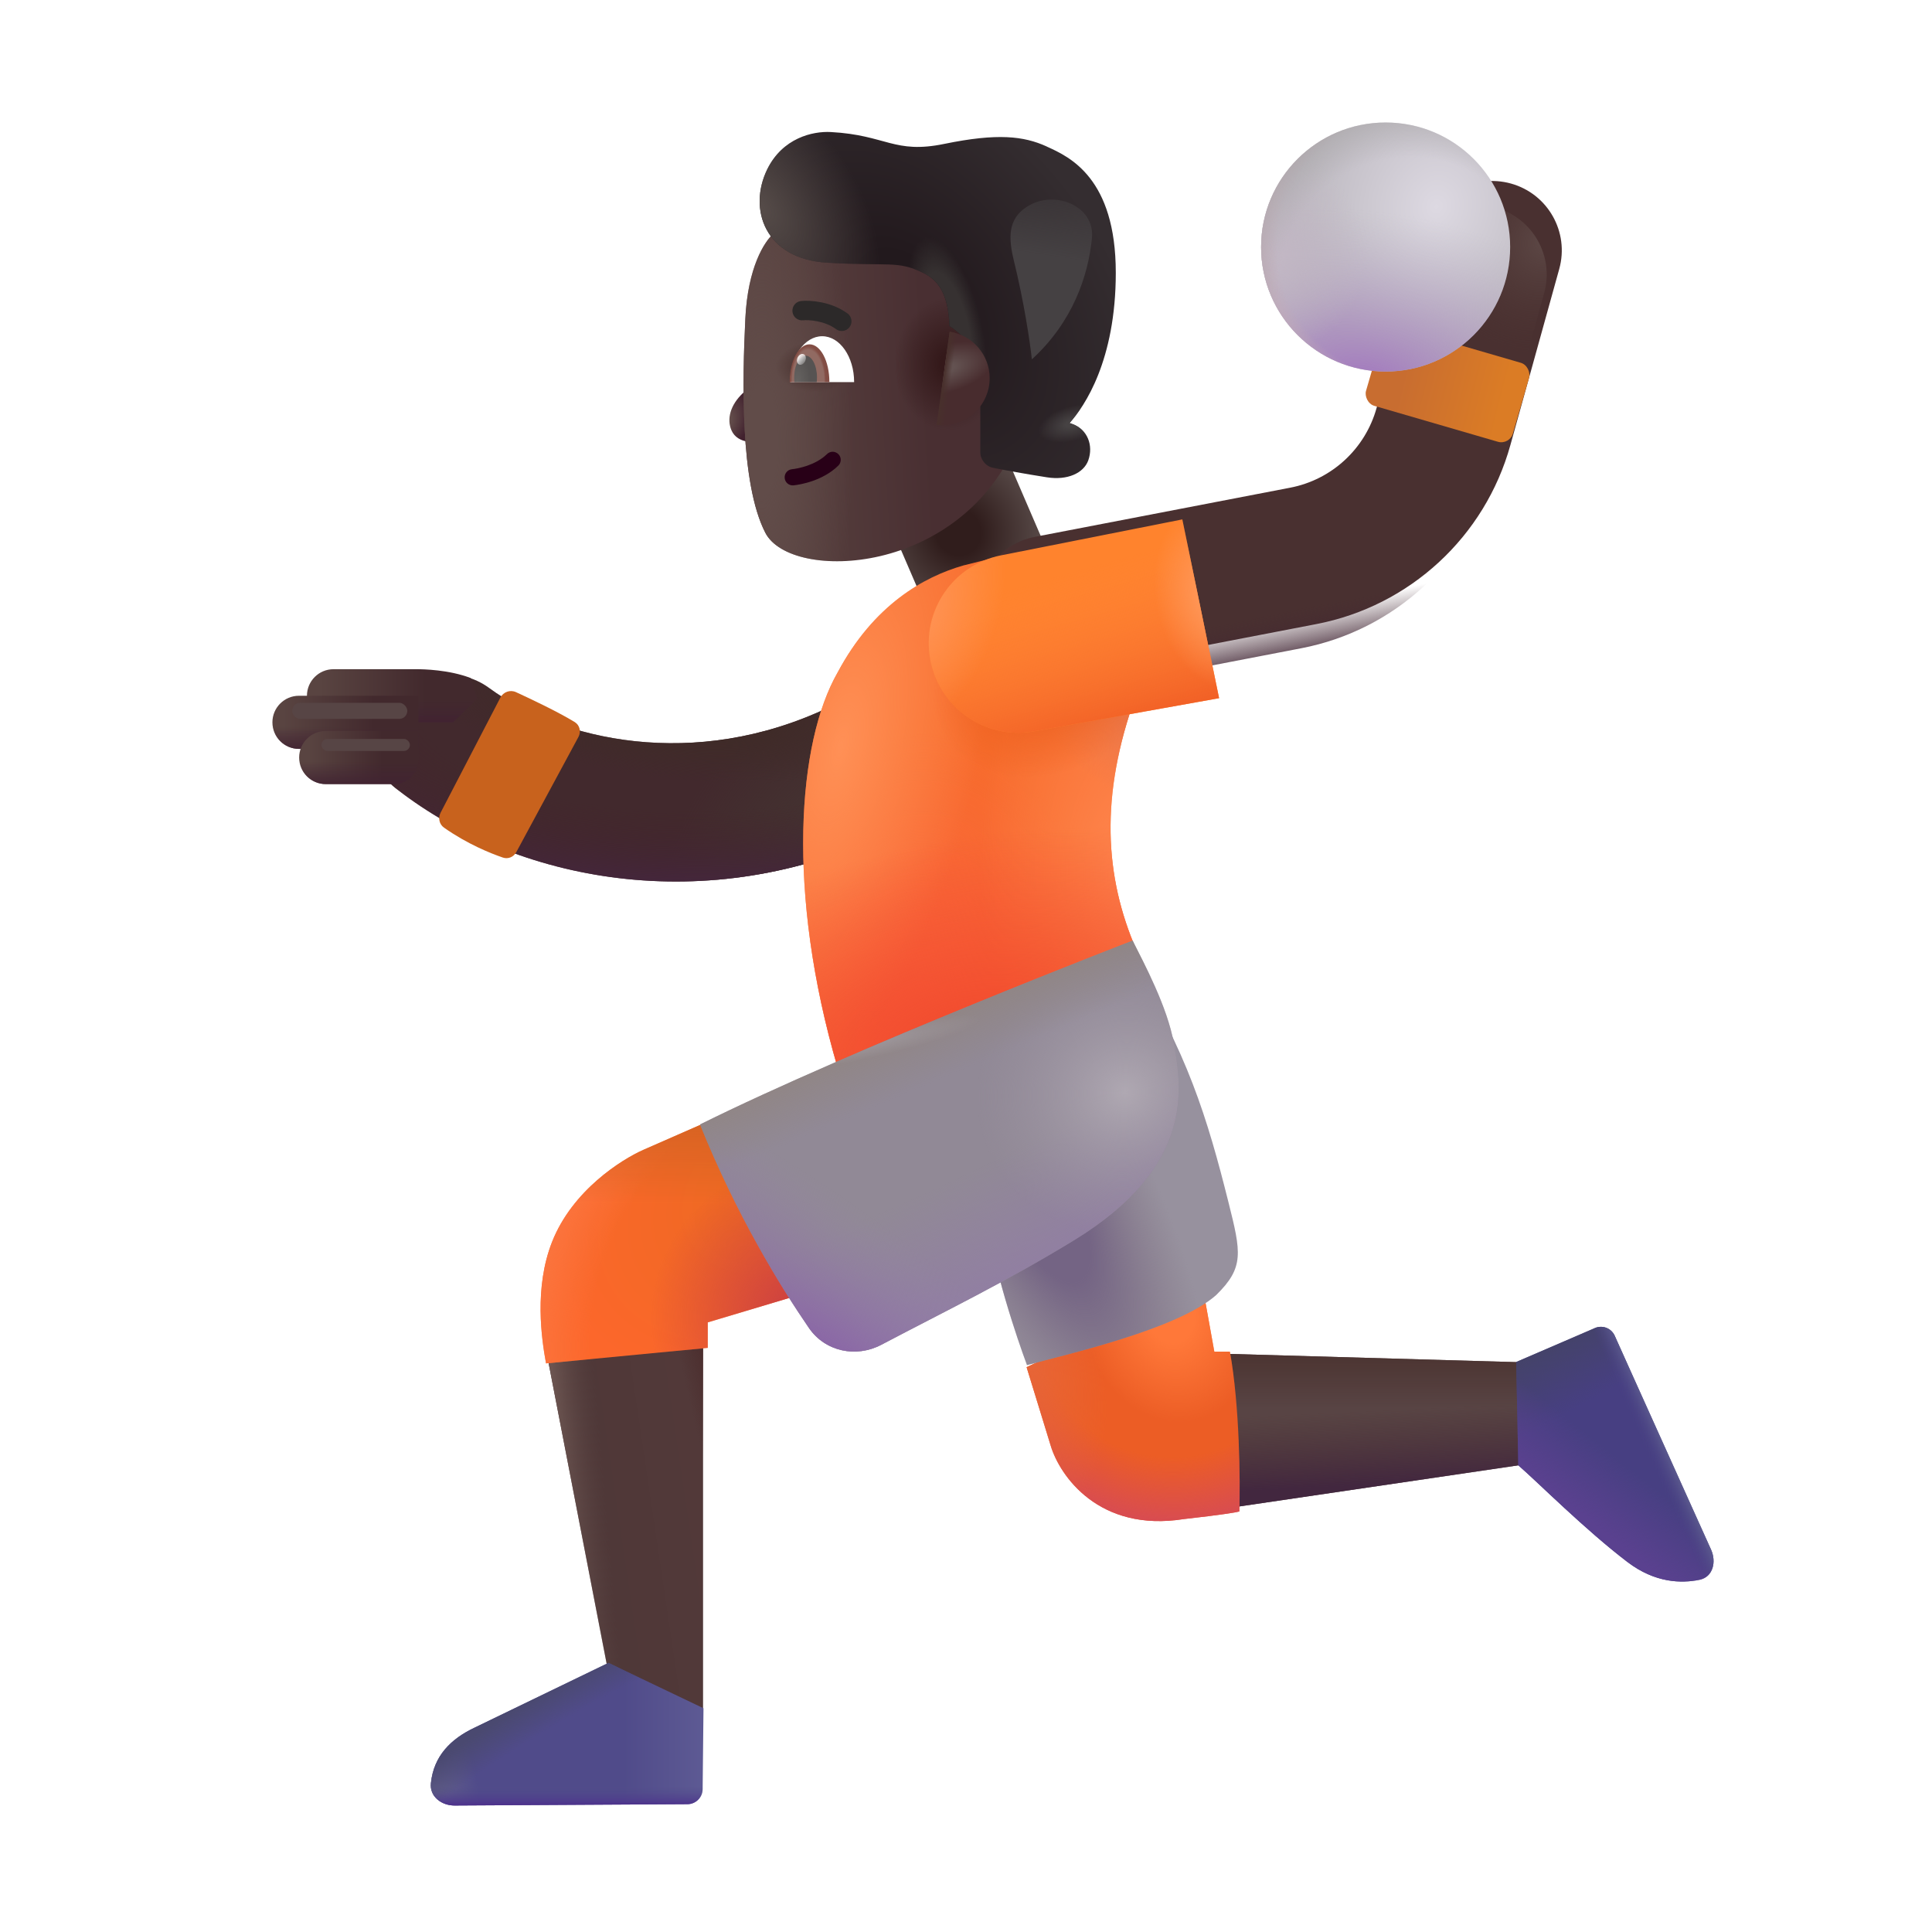 <svg width="32" height="32" viewBox="0 0 32 32" fill="none" xmlns="http://www.w3.org/2000/svg">
<path d="M10.074 27.692L9.074 22.512L11.645 22.035V28.395L10.074 27.692Z" fill="url(#paint0_linear_3987_23773)"/>
<path d="M10.074 27.692L9.074 22.512L11.645 22.035V28.395L10.074 27.692Z" fill="url(#paint1_linear_3987_23773)"/>
<path d="M10.074 27.692L9.074 22.512L11.645 22.035V28.395L10.074 27.692Z" fill="url(#paint2_linear_3987_23773)"/>
<path d="M25.207 24.262L20.434 24.965L20.105 22.418L25.32 22.567L25.207 24.262Z" fill="#584444"/>
<path d="M25.207 24.262L20.434 24.965L20.105 22.418L25.32 22.567L25.207 24.262Z" fill="url(#paint3_linear_3987_23773)"/>
<path d="M25.207 24.262L20.434 24.965L20.105 22.418L25.32 22.567L25.207 24.262Z" fill="url(#paint4_linear_3987_23773)"/>
<path d="M17.402 23.942L17.004 22.645L19.91 21.262L20.113 22.387H20.371C20.534 23.287 20.543 24.528 20.527 25.035C20.486 25.048 20.226 25.092 19.613 25.16C18.201 25.385 17.551 24.442 17.402 23.942Z" fill="#EC5D25"/>
<path d="M17.402 23.942L17.004 22.645L19.91 21.262L20.113 22.387H20.371C20.534 23.287 20.543 24.528 20.527 25.035C20.486 25.048 20.226 25.092 19.613 25.16C18.201 25.385 17.551 24.442 17.402 23.942Z" fill="url(#paint5_radial_3987_23773)"/>
<path d="M17.402 23.942L17.004 22.645L19.91 21.262L20.113 22.387H20.371C20.534 23.287 20.543 24.528 20.527 25.035C20.486 25.048 20.226 25.092 19.613 25.16C18.201 25.385 17.551 24.442 17.402 23.942Z" fill="url(#paint6_radial_3987_23773)"/>
<path d="M17.402 23.942L17.004 22.645L19.91 21.262L20.113 22.387H20.371C20.534 23.287 20.543 24.528 20.527 25.035C20.486 25.048 20.226 25.092 19.613 25.16C18.201 25.385 17.551 24.442 17.402 23.942Z" fill="url(#paint7_radial_3987_23773)"/>
<path d="M10.661 19.043L11.676 18.598L13.286 21.434L11.723 21.903V22.325L9.044 22.582C8.971 22.184 8.843 21.331 9.145 20.567C9.48 19.718 10.293 19.205 10.661 19.043Z" fill="url(#paint8_radial_3987_23773)"/>
<path d="M10.661 19.043L11.676 18.598L13.286 21.434L11.723 21.903V22.325L9.044 22.582C8.971 22.184 8.843 21.331 9.145 20.567C9.48 19.718 10.293 19.205 10.661 19.043Z" fill="url(#paint9_radial_3987_23773)"/>
<path d="M10.661 19.043L11.676 18.598L13.286 21.434L11.723 21.903V22.325L9.044 22.582C8.971 22.184 8.843 21.331 9.145 20.567C9.48 19.718 10.293 19.205 10.661 19.043Z" fill="url(#paint10_radial_3987_23773)"/>
<path d="M10.661 19.043L11.676 18.598L13.286 21.434L11.723 21.903V22.325L9.044 22.582C8.971 22.184 8.843 21.331 9.145 20.567C9.48 19.718 10.293 19.205 10.661 19.043Z" fill="url(#paint11_linear_3987_23773)"/>
<g filter="url(#filter0_i_3987_23773)">
<path d="M17.01 22.711C17.01 22.711 16.546 21.48 16.37 20.437C16.194 19.393 18.707 16 18.707 16C19.657 17.49 20.002 18.635 20.347 20.012C20.556 20.845 20.612 21.092 20.144 21.55C19.506 22.119 17.653 22.533 17.01 22.711Z" fill="#97919E"/>
<path d="M17.01 22.711C17.01 22.711 16.546 21.48 16.37 20.437C16.194 19.393 18.707 16 18.707 16C19.657 17.49 20.002 18.635 20.347 20.012C20.556 20.845 20.612 21.092 20.144 21.55C19.506 22.119 17.653 22.533 17.01 22.711Z" fill="url(#paint12_radial_3987_23773)"/>
</g>
<path fill-rule="evenodd" clip-rule="evenodd" d="M6.495 11.643C6.871 11.13 7.59 11.02 8.102 11.396C9.28 12.26 11.508 12.777 13.735 11.712C14.307 11.438 14.994 11.68 15.268 12.253C15.542 12.826 15.3 13.513 14.727 13.787C11.695 15.238 8.54 14.591 6.59 13.084C6.078 12.709 6.119 12.155 6.495 11.643Z" fill="#42292D"/>
<path fill-rule="evenodd" clip-rule="evenodd" d="M6.495 11.643C6.871 11.13 7.59 11.02 8.102 11.396C9.28 12.26 11.508 12.777 13.735 11.712C14.307 11.438 14.994 11.68 15.268 12.253C15.542 12.826 15.3 13.513 14.727 13.787C11.695 15.238 8.54 14.591 6.59 13.084C6.078 12.709 6.119 12.155 6.495 11.643Z" fill="url(#paint13_radial_3987_23773)"/>
<path fill-rule="evenodd" clip-rule="evenodd" d="M6.495 11.643C6.871 11.13 7.59 11.02 8.102 11.396C9.28 12.26 11.508 12.777 13.735 11.712C14.307 11.438 14.994 11.68 15.268 12.253C15.542 12.826 15.3 13.513 14.727 13.787C11.695 15.238 8.54 14.591 6.59 13.084C6.078 12.709 6.119 12.155 6.495 11.643Z" fill="url(#paint14_radial_3987_23773)"/>
<path fill-rule="evenodd" clip-rule="evenodd" d="M6.495 11.643C6.871 11.13 7.59 11.02 8.102 11.396C9.28 12.26 11.508 12.777 13.735 11.712C14.307 11.438 14.994 11.68 15.268 12.253C15.542 12.826 15.3 13.513 14.727 13.787C11.695 15.238 8.54 14.591 6.59 13.084C6.078 12.709 6.119 12.155 6.495 11.643Z" fill="url(#paint15_radial_3987_23773)"/>
<rect x="14.437" y="7.98" width="2.217" height="3.3" transform="rotate(-23.31 14.437 7.98)" fill="url(#paint16_radial_3987_23773)"/>
<path d="M15.953 9.367L16.627 9.198C16.86 9.14 17.103 9.13 17.34 9.168L18.871 11.363C18.228 13.047 18.276 14.397 18.773 15.617L13.876 17.692C13.02 14.774 13.21 12.294 13.875 11.136C14.473 10.017 15.301 9.555 15.953 9.367Z" fill="#F76C2C"/>
<path d="M15.953 9.367L16.627 9.198C16.86 9.14 17.103 9.13 17.34 9.168L18.871 11.363C18.228 13.047 18.276 14.397 18.773 15.617L13.876 17.692C13.02 14.774 13.21 12.294 13.875 11.136C14.473 10.017 15.301 9.555 15.953 9.367Z" fill="url(#paint17_radial_3987_23773)"/>
<path d="M15.953 9.367L16.627 9.198C16.86 9.14 17.103 9.13 17.34 9.168L18.871 11.363C18.228 13.047 18.276 14.397 18.773 15.617L13.876 17.692C13.02 14.774 13.21 12.294 13.875 11.136C14.473 10.017 15.301 9.555 15.953 9.367Z" fill="url(#paint18_radial_3987_23773)"/>
<path d="M15.953 9.367L16.627 9.198C16.86 9.14 17.103 9.13 17.34 9.168L18.871 11.363C18.228 13.047 18.276 14.397 18.773 15.617L13.876 17.692C13.02 14.774 13.21 12.294 13.875 11.136C14.473 10.017 15.301 9.555 15.953 9.367Z" fill="url(#paint19_radial_3987_23773)"/>
<path d="M15.953 9.367L16.627 9.198C16.86 9.14 17.103 9.13 17.34 9.168L18.871 11.363C18.228 13.047 18.276 14.397 18.773 15.617L13.876 17.692C13.02 14.774 13.21 12.294 13.875 11.136C14.473 10.017 15.301 9.555 15.953 9.367Z" fill="url(#paint20_radial_3987_23773)"/>
<path d="M15.953 9.367L16.627 9.198C16.86 9.14 17.103 9.13 17.34 9.168L18.871 11.363C18.228 13.047 18.276 14.397 18.773 15.617L13.876 17.692C13.02 14.774 13.21 12.294 13.875 11.136C14.473 10.017 15.301 9.555 15.953 9.367Z" fill="url(#paint21_radial_3987_23773)"/>
<path d="M15.953 9.367L16.627 9.198C16.86 9.14 17.103 9.13 17.34 9.168L18.871 11.363C18.228 13.047 18.276 14.397 18.773 15.617L13.876 17.692C13.02 14.774 13.21 12.294 13.875 11.136C14.473 10.017 15.301 9.555 15.953 9.367Z" fill="url(#paint22_radial_3987_23773)"/>
<path d="M7.863 28.614L10.078 27.542L11.652 28.294L11.638 29.633C11.637 29.771 11.524 29.882 11.387 29.883L7.532 29.905C7.311 29.906 7.114 29.755 7.137 29.536C7.183 29.083 7.47 28.799 7.863 28.614Z" fill="url(#paint23_linear_3987_23773)"/>
<path d="M7.863 28.614L10.078 27.542L11.652 28.294L11.638 29.633C11.637 29.771 11.524 29.882 11.387 29.883L7.532 29.905C7.311 29.906 7.114 29.755 7.137 29.536C7.183 29.083 7.47 28.799 7.863 28.614Z" fill="url(#paint24_radial_3987_23773)"/>
<path d="M7.863 28.614L10.078 27.542L11.652 28.294L11.638 29.633C11.637 29.771 11.524 29.882 11.387 29.883L7.532 29.905C7.311 29.906 7.114 29.755 7.137 29.536C7.183 29.083 7.47 28.799 7.863 28.614Z" fill="url(#paint25_linear_3987_23773)"/>
<path d="M7.863 28.614L10.078 27.542L11.652 28.294L11.638 29.633C11.637 29.771 11.524 29.882 11.387 29.883L7.532 29.905C7.311 29.906 7.114 29.755 7.137 29.536C7.183 29.083 7.47 28.799 7.863 28.614Z" fill="url(#paint26_radial_3987_23773)"/>
<path d="M26.407 22.001L25.113 22.559L25.148 24.27C25.479 24.558 26.252 25.335 26.956 25.872C27.415 26.221 27.85 26.227 28.148 26.167C28.374 26.122 28.435 25.866 28.336 25.657L26.742 22.119C26.682 21.994 26.532 21.941 26.407 22.001Z" fill="#473F82"/>
<path d="M26.407 22.001L25.113 22.559L25.148 24.27C25.479 24.558 26.252 25.335 26.956 25.872C27.415 26.221 27.85 26.227 28.148 26.167C28.374 26.122 28.435 25.866 28.336 25.657L26.742 22.119C26.682 21.994 26.532 21.941 26.407 22.001Z" fill="url(#paint27_linear_3987_23773)"/>
<path d="M26.407 22.001L25.113 22.559L25.148 24.27C25.479 24.558 26.252 25.335 26.956 25.872C27.415 26.221 27.85 26.227 28.148 26.167C28.374 26.122 28.435 25.866 28.336 25.657L26.742 22.119C26.682 21.994 26.532 21.941 26.407 22.001Z" fill="url(#paint28_linear_3987_23773)"/>
<path d="M26.407 22.001L25.113 22.559L25.148 24.27C25.479 24.558 26.252 25.335 26.956 25.872C27.415 26.221 27.85 26.227 28.148 26.167C28.374 26.122 28.435 25.866 28.336 25.657L26.742 22.119C26.682 21.994 26.532 21.941 26.407 22.001Z" fill="url(#paint29_linear_3987_23773)"/>
<path d="M18.76 15.58C18.76 15.58 14.128 17.366 11.595 18.625C12.197 20.129 12.929 21.312 13.399 21.996C13.667 22.386 14.179 22.494 14.598 22.273C15.683 21.702 16.642 21.242 17.78 20.548C19.821 19.303 19.564 17.981 19.443 17.284C19.338 16.68 18.952 15.961 18.76 15.58Z" fill="#918996"/>
<path d="M18.76 15.58C18.76 15.58 14.128 17.366 11.595 18.625C12.197 20.129 12.929 21.312 13.399 21.996C13.667 22.386 14.179 22.494 14.598 22.273C15.683 21.702 16.642 21.242 17.78 20.548C19.821 19.303 19.564 17.981 19.443 17.284C19.338 16.68 18.952 15.961 18.76 15.58Z" fill="url(#paint30_radial_3987_23773)"/>
<path d="M18.76 15.58C18.76 15.58 14.128 17.366 11.595 18.625C12.197 20.129 12.929 21.312 13.399 21.996C13.667 22.386 14.179 22.494 14.598 22.273C15.683 21.702 16.642 21.242 17.78 20.548C19.821 19.303 19.564 17.981 19.443 17.284C19.338 16.68 18.952 15.961 18.76 15.58Z" fill="url(#paint31_radial_3987_23773)"/>
<path d="M18.76 15.58C18.76 15.58 14.128 17.366 11.595 18.625C12.197 20.129 12.929 21.312 13.399 21.996C13.667 22.386 14.179 22.494 14.598 22.273C15.683 21.702 16.642 21.242 17.78 20.548C19.821 19.303 19.564 17.981 19.443 17.284C19.338 16.68 18.952 15.961 18.76 15.58Z" fill="url(#paint32_radial_3987_23773)"/>
<path d="M18.76 15.58C18.76 15.58 14.128 17.366 11.595 18.625C12.197 20.129 12.929 21.312 13.399 21.996C13.667 22.386 14.179 22.494 14.598 22.273C15.683 21.702 16.642 21.242 17.78 20.548C19.821 19.303 19.564 17.981 19.443 17.284C19.338 16.68 18.952 15.961 18.76 15.58Z" fill="url(#paint33_linear_3987_23773)"/>
<path d="M18.76 15.58C18.76 15.58 14.128 17.366 11.595 18.625C12.197 20.129 12.929 21.312 13.399 21.996C13.667 22.386 14.179 22.494 14.598 22.273C15.683 21.702 16.642 21.242 17.78 20.548C19.821 19.303 19.564 17.981 19.443 17.284C19.338 16.68 18.952 15.961 18.76 15.58Z" fill="url(#paint34_radial_3987_23773)"/>
<g filter="url(#filter1_ii_3987_23773)">
<path fill-rule="evenodd" clip-rule="evenodd" d="M24.776 3.44C25.388 3.61 25.746 4.243 25.576 4.855L24.767 7.771C24.346 9.29 23.101 10.439 21.553 10.737L17.321 11.552C16.697 11.672 16.094 11.263 15.974 10.64C15.854 10.016 16.262 9.413 16.886 9.293L21.118 8.478C21.808 8.346 22.363 7.833 22.551 7.156L23.36 4.24C23.53 3.628 24.164 3.27 24.776 3.44Z" fill="#493030"/>
</g>
<path fill-rule="evenodd" clip-rule="evenodd" d="M24.776 3.44C25.388 3.61 25.746 4.243 25.576 4.855L24.767 7.771C24.346 9.29 23.101 10.439 21.553 10.737L17.321 11.552C16.697 11.672 16.094 11.263 15.974 10.64C15.854 10.016 16.262 9.413 16.886 9.293L21.118 8.478C21.808 8.346 22.363 7.833 22.551 7.156L23.36 4.24C23.53 3.628 24.164 3.27 24.776 3.44Z" fill="url(#paint35_linear_3987_23773)"/>
<path fill-rule="evenodd" clip-rule="evenodd" d="M24.776 3.44C25.388 3.61 25.746 4.243 25.576 4.855L24.767 7.771C24.346 9.29 23.101 10.439 21.553 10.737L17.321 11.552C16.697 11.672 16.094 11.263 15.974 10.64C15.854 10.016 16.262 9.413 16.886 9.293L21.118 8.478C21.808 8.346 22.363 7.833 22.551 7.156L23.36 4.24C23.53 3.628 24.164 3.27 24.776 3.44Z" fill="url(#paint36_radial_3987_23773)"/>
<path d="M20.192 11.564L19.583 8.603L16.577 9.199C15.784 9.357 15.264 10.119 15.406 10.915C15.55 11.721 16.321 12.258 17.127 12.113L20.192 11.564Z" fill="#FF832D"/>
<path d="M20.192 11.564L19.583 8.603L16.577 9.199C15.784 9.357 15.264 10.119 15.406 10.915C15.55 11.721 16.321 12.258 17.127 12.113L20.192 11.564Z" fill="url(#paint37_linear_3987_23773)"/>
<path d="M20.192 11.564L19.583 8.603L16.577 9.199C15.784 9.357 15.264 10.119 15.406 10.915C15.55 11.721 16.321 12.258 17.127 12.113L20.192 11.564Z" fill="url(#paint38_radial_3987_23773)"/>
<path d="M20.192 11.564L19.583 8.603L16.577 9.199C15.784 9.357 15.264 10.119 15.406 10.915C15.55 11.721 16.321 12.258 17.127 12.113L20.192 11.564Z" fill="url(#paint39_radial_3987_23773)"/>
<rect x="22.95" y="5.358" width="2.533" height="1.362" rx="0.2" transform="rotate(16.211 22.95 5.358)" fill="url(#paint40_linear_3987_23773)"/>
<path d="M5.084 11.524C5.084 11.281 5.281 11.084 5.524 11.084H6.898C7.01 11.084 7.438 11.092 7.797 11.231L7.906 11.571L7.503 11.964H5.524C5.281 11.964 5.084 11.767 5.084 11.524Z" fill="url(#paint41_linear_3987_23773)"/>
<path d="M5.084 11.524C5.084 11.281 5.281 11.084 5.524 11.084H6.898C7.01 11.084 7.438 11.092 7.797 11.231L7.906 11.571L7.503 11.964H5.524C5.281 11.964 5.084 11.767 5.084 11.524Z" fill="url(#paint42_linear_3987_23773)"/>
<path d="M4.512 11.964C4.512 11.721 4.709 11.524 4.952 11.524H6.931V12.404H4.952C4.709 12.404 4.512 12.207 4.512 11.964Z" fill="url(#paint43_linear_3987_23773)"/>
<path d="M4.512 11.964C4.512 11.721 4.709 11.524 4.952 11.524H6.931V12.404H4.952C4.709 12.404 4.512 12.207 4.512 11.964Z" fill="url(#paint44_linear_3987_23773)"/>
<path d="M4.955 12.547C4.955 12.304 5.152 12.107 5.395 12.107H6.931V12.587C6.931 12.808 6.752 12.987 6.531 12.987H5.395C5.152 12.987 4.955 12.79 4.955 12.547Z" fill="url(#paint45_linear_3987_23773)"/>
<path d="M4.955 12.547C4.955 12.304 5.152 12.107 5.395 12.107H6.931V12.587C6.931 12.808 6.752 12.987 6.531 12.987H5.395C5.152 12.987 4.955 12.79 4.955 12.547Z" fill="url(#paint46_linear_3987_23773)"/>
<path d="M8.288 11.554C8.337 11.46 8.45 11.42 8.546 11.464C8.79 11.576 9.24 11.789 9.52 11.96C9.604 12.012 9.627 12.12 9.581 12.206L8.552 14.113C8.509 14.194 8.416 14.234 8.329 14.204C8.125 14.134 7.742 13.981 7.355 13.709C7.275 13.653 7.253 13.547 7.297 13.462L8.288 11.554Z" fill="#C8621D"/>
<path d="M25.013 4.091C25.013 5.23 24.09 6.154 22.951 6.154C21.811 6.154 20.888 5.23 20.888 4.091C20.888 2.952 21.811 2.029 22.951 2.029C24.09 2.029 25.013 2.952 25.013 4.091Z" fill="url(#paint47_radial_3987_23773)"/>
<path d="M25.013 4.091C25.013 5.23 24.09 6.154 22.951 6.154C21.811 6.154 20.888 5.23 20.888 4.091C20.888 2.952 21.811 2.029 22.951 2.029C24.09 2.029 25.013 2.952 25.013 4.091Z" fill="url(#paint48_radial_3987_23773)"/>
<path d="M25.013 4.091C25.013 5.23 24.09 6.154 22.951 6.154C21.811 6.154 20.888 5.23 20.888 4.091C20.888 2.952 21.811 2.029 22.951 2.029C24.09 2.029 25.013 2.952 25.013 4.091Z" fill="url(#paint49_radial_3987_23773)"/>
<path d="M25.013 4.091C25.013 5.23 24.09 6.154 22.951 6.154C21.811 6.154 20.888 5.23 20.888 4.091C20.888 2.952 21.811 2.029 22.951 2.029C24.09 2.029 25.013 2.952 25.013 4.091Z" fill="url(#paint50_radial_3987_23773)"/>
<path d="M25.013 4.091C25.013 5.23 24.09 6.154 22.951 6.154C21.811 6.154 20.888 5.23 20.888 4.091C20.888 2.952 21.811 2.029 22.951 2.029C24.09 2.029 25.013 2.952 25.013 4.091Z" fill="url(#paint51_radial_3987_23773)"/>
<g filter="url(#filter2_f_3987_23773)">
<rect x="5.324" y="12.239" width="1.465" height="0.199" rx="0.099" fill="#574545"/>
</g>
<g filter="url(#filter3_f_3987_23773)">
<rect x="4.84" y="11.641" width="1.906" height="0.266" rx="0.133" fill="#574545"/>
</g>
<path d="M12.305 6.511C12.473 6.354 12.559 6.119 12.582 6.021H12.774V7.227C12.544 7.374 12.214 7.351 12.117 7.131C12.033 6.942 12.096 6.708 12.305 6.511Z" fill="url(#paint52_radial_3987_23773)"/>
<g filter="url(#filter4_i_3987_23773)">
<path d="M12.545 5.478C12.586 4.619 12.865 4.205 12.996 4.084H16.996L17.063 7.475C16.134 9.749 13.299 9.847 12.876 9.024C12.453 8.202 12.497 6.472 12.545 5.478Z" fill="url(#paint53_linear_3987_23773)"/>
<path d="M12.545 5.478C12.586 4.619 12.865 4.205 12.996 4.084H16.996L17.063 7.475C16.134 9.749 13.299 9.847 12.876 9.024C12.453 8.202 12.497 6.472 12.545 5.478Z" fill="url(#paint54_radial_3987_23773)"/>
<path d="M12.545 5.478C12.586 4.619 12.865 4.205 12.996 4.084H16.996L17.063 7.475C16.134 9.749 13.299 9.847 12.876 9.024C12.453 8.202 12.497 6.472 12.545 5.478Z" fill="url(#paint55_radial_3987_23773)"/>
<path d="M12.545 5.478C12.586 4.619 12.865 4.205 12.996 4.084H16.996L17.063 7.475C16.134 9.749 13.299 9.847 12.876 9.024C12.453 8.202 12.497 6.472 12.545 5.478Z" fill="url(#paint56_radial_3987_23773)"/>
</g>
<g filter="url(#filter5_i_3987_23773)">
<path d="M12.707 2.956C12.962 2.434 13.464 2.32 13.762 2.337C14.683 2.387 14.809 2.705 15.642 2.533C16.523 2.352 16.957 2.404 17.334 2.575L17.341 2.579C17.713 2.747 18.481 3.096 18.481 4.669C18.481 6.118 17.964 6.882 17.715 7.156L17.764 7.174C18.012 7.263 18.114 7.527 18.025 7.776C17.948 7.987 17.68 8.109 17.342 8.056C16.956 7.995 16.673 7.943 16.451 7.899C16.326 7.874 16.237 7.764 16.237 7.637V6.444C16.237 5.942 15.882 5.642 15.726 5.552C15.709 5.033 15.55 4.794 15.29 4.669C14.861 4.461 14.727 4.564 13.699 4.501C12.665 4.439 12.389 3.61 12.707 2.956Z" fill="url(#paint57_radial_3987_23773)"/>
<path d="M12.707 2.956C12.962 2.434 13.464 2.32 13.762 2.337C14.683 2.387 14.809 2.705 15.642 2.533C16.523 2.352 16.957 2.404 17.334 2.575L17.341 2.579C17.713 2.747 18.481 3.096 18.481 4.669C18.481 6.118 17.964 6.882 17.715 7.156L17.764 7.174C18.012 7.263 18.114 7.527 18.025 7.776C17.948 7.987 17.68 8.109 17.342 8.056C16.956 7.995 16.673 7.943 16.451 7.899C16.326 7.874 16.237 7.764 16.237 7.637V6.444C16.237 5.942 15.882 5.642 15.726 5.552C15.709 5.033 15.55 4.794 15.29 4.669C14.861 4.461 14.727 4.564 13.699 4.501C12.665 4.439 12.389 3.61 12.707 2.956Z" fill="url(#paint58_radial_3987_23773)"/>
<path d="M12.707 2.956C12.962 2.434 13.464 2.32 13.762 2.337C14.683 2.387 14.809 2.705 15.642 2.533C16.523 2.352 16.957 2.404 17.334 2.575L17.341 2.579C17.713 2.747 18.481 3.096 18.481 4.669C18.481 6.118 17.964 6.882 17.715 7.156L17.764 7.174C18.012 7.263 18.114 7.527 18.025 7.776C17.948 7.987 17.68 8.109 17.342 8.056C16.956 7.995 16.673 7.943 16.451 7.899C16.326 7.874 16.237 7.764 16.237 7.637V6.444C16.237 5.942 15.882 5.642 15.726 5.552C15.709 5.033 15.55 4.794 15.29 4.669C14.861 4.461 14.727 4.564 13.699 4.501C12.665 4.439 12.389 3.61 12.707 2.956Z" fill="url(#paint59_radial_3987_23773)"/>
<path d="M12.707 2.956C12.962 2.434 13.464 2.32 13.762 2.337C14.683 2.387 14.809 2.705 15.642 2.533C16.523 2.352 16.957 2.404 17.334 2.575L17.341 2.579C17.713 2.747 18.481 3.096 18.481 4.669C18.481 6.118 17.964 6.882 17.715 7.156L17.764 7.174C18.012 7.263 18.114 7.527 18.025 7.776C17.948 7.987 17.68 8.109 17.342 8.056C16.956 7.995 16.673 7.943 16.451 7.899C16.326 7.874 16.237 7.764 16.237 7.637V6.444C16.237 5.942 15.882 5.642 15.726 5.552C15.709 5.033 15.55 4.794 15.29 4.669C14.861 4.461 14.727 4.564 13.699 4.501C12.665 4.439 12.389 3.61 12.707 2.956Z" fill="url(#paint60_radial_3987_23773)"/>
</g>
<path d="M15.515 7.037L15.729 5.494C16.104 5.55 16.392 5.873 16.392 6.264C16.392 6.694 16.043 7.043 15.613 7.043C15.58 7.043 15.547 7.041 15.515 7.037Z" fill="url(#paint61_radial_3987_23773)"/>
<path d="M15.515 7.037L15.729 5.494C16.104 5.55 16.392 5.873 16.392 6.264C16.392 6.694 16.043 7.043 15.613 7.043C15.58 7.043 15.547 7.041 15.515 7.037Z" fill="url(#paint62_linear_3987_23773)"/>
<path fill-rule="evenodd" clip-rule="evenodd" d="M13.887 7.523C13.939 7.575 13.938 7.66 13.885 7.712C13.63 7.962 13.261 8.027 13.143 8.039C13.07 8.046 13.004 7.993 12.997 7.919C12.989 7.845 13.043 7.78 13.116 7.772C13.216 7.762 13.509 7.706 13.698 7.521C13.75 7.469 13.835 7.47 13.887 7.523Z" fill="#280017"/>
<g filter="url(#filter6_i_3987_23773)">
<path fill-rule="evenodd" clip-rule="evenodd" d="M13.637 5.222C13.53 5.2 13.441 5.201 13.405 5.205C13.317 5.216 13.237 5.154 13.226 5.066C13.215 4.978 13.277 4.897 13.365 4.886C13.441 4.877 13.565 4.88 13.701 4.907C13.837 4.934 13.998 4.989 14.138 5.092C14.21 5.145 14.225 5.246 14.172 5.317C14.119 5.389 14.018 5.404 13.947 5.351C13.856 5.284 13.744 5.243 13.637 5.222Z" fill="#2C2929"/>
</g>
<path d="M13.088 6.329H14.147C14.147 5.909 13.91 5.569 13.618 5.569C13.325 5.569 13.088 5.909 13.088 6.329Z" fill="white"/>
<path d="M13.737 6.329L13.737 6.325C13.737 5.981 13.59 5.703 13.408 5.703C13.227 5.703 13.08 5.981 13.08 6.325L13.08 6.329H13.737Z" fill="url(#paint63_radial_3987_23773)"/>
<path d="M13.527 6.329C13.53 6.304 13.532 6.278 13.532 6.251C13.532 6.053 13.447 5.891 13.343 5.891C13.239 5.891 13.155 6.053 13.155 6.251C13.155 6.278 13.156 6.304 13.159 6.329H13.527Z" fill="url(#paint64_radial_3987_23773)"/>
<ellipse cx="13.274" cy="5.952" rx="0.069" ry="0.094" transform="rotate(24.61 13.274 5.952)" fill="url(#paint65_linear_3987_23773)"/>
<g filter="url(#filter7_f_3987_23773)">
<path d="M16.794 4.322C16.961 5.003 17.059 5.656 17.091 5.952C17.768 5.333 18.023 4.572 18.086 3.946C18.14 3.412 17.47 3.134 17.015 3.42C16.687 3.627 16.702 3.945 16.794 4.322Z" fill="url(#paint66_linear_3987_23773)"/>
</g>
<defs>
<filter id="filter0_i_3987_23773" x="16.361" y="15.9" width="4.141" height="6.811" filterUnits="userSpaceOnUse" color-interpolation-filters="sRGB">
<feFlood flood-opacity="0" result="BackgroundImageFix"/>
<feBlend mode="normal" in="SourceGraphic" in2="BackgroundImageFix" result="shape"/>
<feColorMatrix in="SourceAlpha" type="matrix" values="0 0 0 0 0 0 0 0 0 0 0 0 0 0 0 0 0 0 127 0" result="hardAlpha"/>
<feOffset dy="-0.1"/>
<feGaussianBlur stdDeviation="0.25"/>
<feComposite in2="hardAlpha" operator="arithmetic" k2="-1" k3="1"/>
<feColorMatrix type="matrix" values="0 0 0 0 0.514 0 0 0 0 0.459 0 0 0 0 0.482 0 0 0 1 0"/>
<feBlend mode="normal" in2="shape" result="effect1_innerShadow_3987_23773"/>
</filter>
<filter id="filter1_ii_3987_23773" x="15.953" y="2.898" width="9.915" height="8.775" filterUnits="userSpaceOnUse" color-interpolation-filters="sRGB">
<feFlood flood-opacity="0" result="BackgroundImageFix"/>
<feBlend mode="normal" in="SourceGraphic" in2="BackgroundImageFix" result="shape"/>
<feColorMatrix in="SourceAlpha" type="matrix" values="0 0 0 0 0 0 0 0 0 0 0 0 0 0 0 0 0 0 127 0" result="hardAlpha"/>
<feOffset dx="0.25" dy="-0.5"/>
<feGaussianBlur stdDeviation="0.5"/>
<feComposite in2="hardAlpha" operator="arithmetic" k2="-1" k3="1"/>
<feColorMatrix type="matrix" values="0 0 0 0 0.231 0 0 0 0 0.122 0 0 0 0 0.184 0 0 0 1 0"/>
<feBlend mode="normal" in2="shape" result="effect1_innerShadow_3987_23773"/>
<feColorMatrix in="SourceAlpha" type="matrix" values="0 0 0 0 0 0 0 0 0 0 0 0 0 0 0 0 0 0 127 0" result="hardAlpha"/>
<feOffset dy="0.1"/>
<feGaussianBlur stdDeviation="0.15"/>
<feComposite in2="hardAlpha" operator="arithmetic" k2="-1" k3="1"/>
<feColorMatrix type="matrix" values="0 0 0 0 0.251 0 0 0 0 0.176 0 0 0 0 0.169 0 0 0 1 0"/>
<feBlend mode="normal" in2="effect1_innerShadow_3987_23773" result="effect2_innerShadow_3987_23773"/>
</filter>
<filter id="filter2_f_3987_23773" x="5.024" y="11.938" width="2.065" height="0.799" filterUnits="userSpaceOnUse" color-interpolation-filters="sRGB">
<feFlood flood-opacity="0" result="BackgroundImageFix"/>
<feBlend mode="normal" in="SourceGraphic" in2="BackgroundImageFix" result="shape"/>
<feGaussianBlur stdDeviation="0.15" result="effect1_foregroundBlur_3987_23773"/>
</filter>
<filter id="filter3_f_3987_23773" x="4.54" y="11.341" width="2.506" height="0.866" filterUnits="userSpaceOnUse" color-interpolation-filters="sRGB">
<feFlood flood-opacity="0" result="BackgroundImageFix"/>
<feBlend mode="normal" in="SourceGraphic" in2="BackgroundImageFix" result="shape"/>
<feGaussianBlur stdDeviation="0.15" result="effect1_foregroundBlur_3987_23773"/>
</filter>
<filter id="filter4_i_3987_23773" x="12.315" y="3.884" width="4.748" height="5.612" filterUnits="userSpaceOnUse" color-interpolation-filters="sRGB">
<feFlood flood-opacity="0" result="BackgroundImageFix"/>
<feBlend mode="normal" in="SourceGraphic" in2="BackgroundImageFix" result="shape"/>
<feColorMatrix in="SourceAlpha" type="matrix" values="0 0 0 0 0 0 0 0 0 0 0 0 0 0 0 0 0 0 127 0" result="hardAlpha"/>
<feOffset dx="-0.2" dy="-0.2"/>
<feGaussianBlur stdDeviation="0.5"/>
<feComposite in2="hardAlpha" operator="arithmetic" k2="-1" k3="1"/>
<feColorMatrix type="matrix" values="0 0 0 0 0.361 0 0 0 0 0.173 0 0 0 0 0.125 0 0 0 1 0"/>
<feBlend mode="normal" in2="shape" result="effect1_innerShadow_3987_23773"/>
</filter>
<filter id="filter5_i_3987_23773" x="12.582" y="2.185" width="5.899" height="5.883" filterUnits="userSpaceOnUse" color-interpolation-filters="sRGB">
<feFlood flood-opacity="0" result="BackgroundImageFix"/>
<feBlend mode="normal" in="SourceGraphic" in2="BackgroundImageFix" result="shape"/>
<feColorMatrix in="SourceAlpha" type="matrix" values="0 0 0 0 0 0 0 0 0 0 0 0 0 0 0 0 0 0 127 0" result="hardAlpha"/>
<feOffset dy="-0.15"/>
<feGaussianBlur stdDeviation="0.15"/>
<feComposite in2="hardAlpha" operator="arithmetic" k2="-1" k3="1"/>
<feColorMatrix type="matrix" values="0 0 0 0 0.149 0 0 0 0 0.102 0 0 0 0 0.11 0 0 0 1 0"/>
<feBlend mode="normal" in2="shape" result="effect1_innerShadow_3987_23773"/>
</filter>
<filter id="filter6_i_3987_23773" x="13.124" y="4.881" width="1.079" height="0.601" filterUnits="userSpaceOnUse" color-interpolation-filters="sRGB">
<feFlood flood-opacity="0" result="BackgroundImageFix"/>
<feBlend mode="normal" in="SourceGraphic" in2="BackgroundImageFix" result="shape"/>
<feColorMatrix in="SourceAlpha" type="matrix" values="0 0 0 0 0 0 0 0 0 0 0 0 0 0 0 0 0 0 127 0" result="hardAlpha"/>
<feOffset dx="-0.1" dy="0.1"/>
<feGaussianBlur stdDeviation="0.1"/>
<feComposite in2="hardAlpha" operator="arithmetic" k2="-1" k3="1"/>
<feColorMatrix type="matrix" values="0 0 0 0 0.067 0 0 0 0 0.063 0 0 0 0 0.063 0 0 0 1 0"/>
<feBlend mode="normal" in2="shape" result="effect1_innerShadow_3987_23773"/>
</filter>
<filter id="filter7_f_3987_23773" x="16.237" y="2.806" width="2.352" height="3.646" filterUnits="userSpaceOnUse" color-interpolation-filters="sRGB">
<feFlood flood-opacity="0" result="BackgroundImageFix"/>
<feBlend mode="normal" in="SourceGraphic" in2="BackgroundImageFix" result="shape"/>
<feGaussianBlur stdDeviation="0.25" result="effect1_foregroundBlur_3987_23773"/>
</filter>
<linearGradient id="paint0_linear_3987_23773" x1="11.824" y1="26.075" x2="10.137" y2="26.325" gradientUnits="userSpaceOnUse">
<stop stop-color="#523939"/>
<stop offset="1" stop-color="#4F3838"/>
</linearGradient>
<linearGradient id="paint1_linear_3987_23773" x1="9.277" y1="24.387" x2="9.996" y2="24.325" gradientUnits="userSpaceOnUse">
<stop stop-color="#6C5551"/>
<stop offset="1" stop-color="#574241" stop-opacity="0"/>
</linearGradient>
<linearGradient id="paint2_linear_3987_23773" x1="11.746" y1="22.676" x2="11.316" y2="22.778" gradientUnits="userSpaceOnUse">
<stop stop-color="#4C2E2E"/>
<stop offset="1" stop-color="#4C2E2E" stop-opacity="0"/>
</linearGradient>
<linearGradient id="paint3_linear_3987_23773" x1="23.277" y1="24.567" x2="23.219" y2="23.344" gradientUnits="userSpaceOnUse">
<stop stop-color="#42273F"/>
<stop offset="1" stop-color="#472B33" stop-opacity="0"/>
</linearGradient>
<linearGradient id="paint4_linear_3987_23773" x1="22.656" y1="22.418" x2="22.656" y2="23.328" gradientUnits="userSpaceOnUse">
<stop stop-color="#4C3431"/>
<stop offset="1" stop-color="#4C3431" stop-opacity="0"/>
</linearGradient>
<radialGradient id="paint5_radial_3987_23773" cx="0" cy="0" r="1" gradientUnits="userSpaceOnUse" gradientTransform="translate(19.387 21.762) rotate(76.083) scale(1.819 1.467)">
<stop offset="0.264" stop-color="#FF7839"/>
<stop offset="1" stop-color="#FF7839" stop-opacity="0"/>
</radialGradient>
<radialGradient id="paint6_radial_3987_23773" cx="0" cy="0" r="1" gradientUnits="userSpaceOnUse" gradientTransform="translate(19.34 22.246) rotate(100.972) scale(3.003 3.327)">
<stop offset="0.625" stop-color="#D74B53" stop-opacity="0"/>
<stop offset="1" stop-color="#D74B53"/>
</radialGradient>
<radialGradient id="paint7_radial_3987_23773" cx="0" cy="0" r="1" gradientUnits="userSpaceOnUse" gradientTransform="translate(17.004 22.45) rotate(76.789) scale(2.632 1.216)">
<stop stop-color="#E76637"/>
<stop offset="1" stop-color="#E76637" stop-opacity="0"/>
</radialGradient>
<radialGradient id="paint8_radial_3987_23773" cx="0" cy="0" r="1" gradientUnits="userSpaceOnUse" gradientTransform="translate(13.286 19.481) rotate(149.404) scale(4.421 2.909)">
<stop offset="0.313" stop-color="#EF6923"/>
<stop offset="1" stop-color="#FC672B"/>
</radialGradient>
<radialGradient id="paint9_radial_3987_23773" cx="0" cy="0" r="1" gradientUnits="userSpaceOnUse" gradientTransform="translate(13.286 21.731) rotate(-134.88) scale(2.47 2.568)">
<stop offset="0.132" stop-color="#CF433F"/>
<stop offset="1" stop-color="#CF433F" stop-opacity="0"/>
</radialGradient>
<radialGradient id="paint10_radial_3987_23773" cx="0" cy="0" r="1" gradientUnits="userSpaceOnUse" gradientTransform="translate(12.574 21.762) rotate(-162.066) scale(3.806 4.873)">
<stop offset="0.713" stop-color="#FB7640" stop-opacity="0"/>
<stop offset="1" stop-color="#FB7640"/>
</radialGradient>
<linearGradient id="paint11_linear_3987_23773" x1="11.12" y1="18.598" x2="11.12" y2="19.918" gradientUnits="userSpaceOnUse">
<stop stop-color="#D76322"/>
<stop offset="1" stop-color="#D76322" stop-opacity="0"/>
</linearGradient>
<radialGradient id="paint12_radial_3987_23773" cx="0" cy="0" r="1" gradientUnits="userSpaceOnUse" gradientTransform="translate(17.074 19.749) rotate(62.835) scale(5.339 1.912)">
<stop offset="0.329" stop-color="#746484"/>
<stop offset="1" stop-color="#827483" stop-opacity="0"/>
</radialGradient>
<radialGradient id="paint13_radial_3987_23773" cx="0" cy="0" r="1" gradientUnits="userSpaceOnUse" gradientTransform="translate(14.012 14.106) rotate(-137.447) scale(2.588 3.674)">
<stop offset="0.243" stop-color="#443331"/>
<stop offset="1" stop-color="#443331" stop-opacity="0"/>
</radialGradient>
<radialGradient id="paint14_radial_3987_23773" cx="0" cy="0" r="1" gradientUnits="userSpaceOnUse" gradientTransform="translate(11.387 11.778) rotate(90.588) scale(3.047 8.207)">
<stop offset="0.543" stop-color="#422229" stop-opacity="0"/>
<stop offset="0.952" stop-color="#44263D"/>
</radialGradient>
<radialGradient id="paint15_radial_3987_23773" cx="0" cy="0" r="1" gradientUnits="userSpaceOnUse" gradientTransform="translate(11.09 11.731) rotate(96.172) scale(1.163 4.151)">
<stop offset="0.411" stop-color="#3F2B28"/>
<stop offset="1" stop-color="#3F2B28" stop-opacity="0"/>
</radialGradient>
<radialGradient id="paint16_radial_3987_23773" cx="0" cy="0" r="1" gradientUnits="userSpaceOnUse" gradientTransform="translate(15.426 9.309) rotate(86.547) scale(1.975 1.852)">
<stop offset="0.198" stop-color="#301D1C"/>
<stop offset="0.75" stop-color="#584A48"/>
</radialGradient>
<radialGradient id="paint17_radial_3987_23773" cx="0" cy="0" r="1" gradientUnits="userSpaceOnUse" gradientTransform="translate(15.275 17.438) rotate(-89.685) scale(5.33 3.384)">
<stop offset="0.175" stop-color="#FB643E"/>
<stop offset="1" stop-color="#FB643E" stop-opacity="0"/>
</radialGradient>
<radialGradient id="paint18_radial_3987_23773" cx="0" cy="0" r="1" gradientUnits="userSpaceOnUse" gradientTransform="translate(13.92 12.385) rotate(102.351) scale(5.845 2.29)">
<stop stop-color="#FF9056"/>
<stop offset="1" stop-color="#FF9056" stop-opacity="0"/>
</radialGradient>
<radialGradient id="paint19_radial_3987_23773" cx="0" cy="0" r="1" gradientUnits="userSpaceOnUse" gradientTransform="translate(18.758 14.582) rotate(176.945) scale(2.511 5.077)">
<stop stop-color="#FF8750"/>
<stop offset="1" stop-color="#FF8750" stop-opacity="0"/>
</radialGradient>
<radialGradient id="paint20_radial_3987_23773" cx="0" cy="0" r="1" gradientUnits="userSpaceOnUse" gradientTransform="translate(19.052 11.502) rotate(128.721) scale(1.692 2.058)">
<stop offset="0.296" stop-color="#EB784B"/>
<stop offset="1" stop-color="#EB784B" stop-opacity="0"/>
</radialGradient>
<radialGradient id="paint21_radial_3987_23773" cx="0" cy="0" r="1" gradientUnits="userSpaceOnUse" gradientTransform="translate(16.043 17.231) rotate(-101.834) scale(3.353 6.463)">
<stop stop-color="#F14A2D"/>
<stop offset="1" stop-color="#F14A2D" stop-opacity="0"/>
</radialGradient>
<radialGradient id="paint22_radial_3987_23773" cx="0" cy="0" r="1" gradientUnits="userSpaceOnUse" gradientTransform="translate(17.371 11.2) rotate(-27.759) scale(2.013 1.587)">
<stop offset="0.175" stop-color="#EB5F1D"/>
<stop offset="1" stop-color="#EB5F1D" stop-opacity="0"/>
</radialGradient>
<linearGradient id="paint23_linear_3987_23773" x1="10.324" y1="28.887" x2="11.855" y2="28.887" gradientUnits="userSpaceOnUse">
<stop stop-color="#504B8A"/>
<stop offset="1" stop-color="#5F5C95"/>
</linearGradient>
<radialGradient id="paint24_radial_3987_23773" cx="0" cy="0" r="1" gradientUnits="userSpaceOnUse" gradientTransform="translate(7.135 29.905) scale(0.799 1.527)">
<stop stop-color="#66638B"/>
<stop offset="1" stop-color="#66638B" stop-opacity="0"/>
</radialGradient>
<linearGradient id="paint25_linear_3987_23773" x1="9.887" y1="29.905" x2="9.887" y2="29.582" gradientUnits="userSpaceOnUse">
<stop stop-color="#4D318D"/>
<stop offset="1" stop-color="#514D8B" stop-opacity="0"/>
</linearGradient>
<radialGradient id="paint26_radial_3987_23773" cx="0" cy="0" r="1" gradientUnits="userSpaceOnUse" gradientTransform="translate(10.152 29.905) rotate(-120.376) scale(2.194 8.437)">
<stop offset="0.742" stop-color="#4A4970" stop-opacity="0"/>
<stop offset="1" stop-color="#4A4970"/>
</radialGradient>
<linearGradient id="paint27_linear_3987_23773" x1="25.813" y1="22.035" x2="26.409" y2="23.153" gradientUnits="userSpaceOnUse">
<stop offset="0.024" stop-color="#444367"/>
<stop offset="1" stop-color="#444367" stop-opacity="0"/>
</linearGradient>
<linearGradient id="paint28_linear_3987_23773" x1="26.062" y1="24.985" x2="26.756" y2="24.119" gradientUnits="userSpaceOnUse">
<stop stop-color="#5A418F"/>
<stop offset="1" stop-color="#5A418F" stop-opacity="0"/>
</linearGradient>
<linearGradient id="paint29_linear_3987_23773" x1="27.776" y1="24.119" x2="27.384" y2="24.294" gradientUnits="userSpaceOnUse">
<stop offset="0.213" stop-color="#5E5D8F"/>
<stop offset="1" stop-color="#484083" stop-opacity="0"/>
</linearGradient>
<radialGradient id="paint30_radial_3987_23773" cx="0" cy="0" r="1" gradientUnits="userSpaceOnUse" gradientTransform="translate(14.584 17.298) rotate(64.916) scale(4.602 17.515)">
<stop offset="0.554" stop-color="#917EA3" stop-opacity="0"/>
<stop offset="1" stop-color="#917EA3"/>
</radialGradient>
<radialGradient id="paint31_radial_3987_23773" cx="0" cy="0" r="1" gradientUnits="userSpaceOnUse" gradientTransform="translate(13.895 22.769) rotate(-51.544) scale(2.404 7.997)">
<stop stop-color="#885FA7"/>
<stop offset="1" stop-color="#9583A6" stop-opacity="0"/>
</radialGradient>
<radialGradient id="paint32_radial_3987_23773" cx="0" cy="0" r="1" gradientUnits="userSpaceOnUse" gradientTransform="translate(18.633 18.093) rotate(160.08) scale(2.464 2.343)">
<stop stop-color="#AFA8B2"/>
<stop offset="1" stop-color="#9B92A1" stop-opacity="0"/>
</radialGradient>
<linearGradient id="paint33_linear_3987_23773" x1="13.796" y1="17.365" x2="14.246" y2="18.432" gradientUnits="userSpaceOnUse">
<stop stop-color="#908582"/>
<stop offset="1" stop-color="#908582" stop-opacity="0"/>
</linearGradient>
<radialGradient id="paint34_radial_3987_23773" cx="0" cy="0" r="1" gradientUnits="userSpaceOnUse" gradientTransform="translate(14.164 17.309) rotate(-11.851) scale(2.111 0.265)">
<stop offset="0.207" stop-color="#9C959A"/>
<stop offset="1" stop-color="#9C959A" stop-opacity="0"/>
</radialGradient>
<linearGradient id="paint35_linear_3987_23773" x1="21.824" y1="10.996" x2="21.637" y2="10.059" gradientUnits="userSpaceOnUse">
<stop offset="0.076" stop-color="#3C2031"/>
<stop offset="1" stop-color="#452931" stop-opacity="0"/>
</linearGradient>
<radialGradient id="paint36_radial_3987_23773" cx="0" cy="0" r="1" gradientUnits="userSpaceOnUse" gradientTransform="translate(25.619 3.996) rotate(136.224) scale(1.987 1.75)">
<stop stop-color="#5D4846"/>
<stop offset="1" stop-color="#4D3432" stop-opacity="0"/>
</radialGradient>
<linearGradient id="paint37_linear_3987_23773" x1="18.667" y1="12.144" x2="17.908" y2="9.434" gradientUnits="userSpaceOnUse">
<stop stop-color="#F05C24"/>
<stop offset="1" stop-color="#FF813D" stop-opacity="0"/>
</linearGradient>
<radialGradient id="paint38_radial_3987_23773" cx="0" cy="0" r="1" gradientUnits="userSpaceOnUse" gradientTransform="translate(15.198 10.193) rotate(22.667) scale(1.295 2.187)">
<stop stop-color="#FF9459"/>
<stop offset="1" stop-color="#FF9459" stop-opacity="0"/>
</radialGradient>
<radialGradient id="paint39_radial_3987_23773" cx="0" cy="0" r="1" gradientUnits="userSpaceOnUse" gradientTransform="translate(20.115 9.886) rotate(168.601) scale(0.971 1.518)">
<stop offset="0.164" stop-color="#FF985A"/>
<stop offset="1" stop-color="#FF985A" stop-opacity="0"/>
</radialGradient>
<linearGradient id="paint40_linear_3987_23773" x1="25.473" y1="6.184" x2="23.476" y2="6.254" gradientUnits="userSpaceOnUse">
<stop offset="0.149" stop-color="#DB7C25"/>
<stop offset="1" stop-color="#C86D30"/>
</linearGradient>
<linearGradient id="paint41_linear_3987_23773" x1="5.299" y1="11.403" x2="8.29" y2="11.403" gradientUnits="userSpaceOnUse">
<stop stop-color="#594441"/>
<stop offset="0.588" stop-color="#42292D"/>
</linearGradient>
<linearGradient id="paint42_linear_3987_23773" x1="6.371" y1="12.036" x2="6.371" y2="11.591" gradientUnits="userSpaceOnUse">
<stop stop-color="#412232"/>
<stop offset="1" stop-color="#412232" stop-opacity="0"/>
</linearGradient>
<linearGradient id="paint43_linear_3987_23773" x1="4.696" y1="11.843" x2="7.259" y2="11.843" gradientUnits="userSpaceOnUse">
<stop stop-color="#594441"/>
<stop offset="0.588" stop-color="#42292D"/>
</linearGradient>
<linearGradient id="paint44_linear_3987_23773" x1="5.614" y1="12.476" x2="5.614" y2="12.03" gradientUnits="userSpaceOnUse">
<stop stop-color="#412232"/>
<stop offset="1" stop-color="#412232" stop-opacity="0"/>
</linearGradient>
<linearGradient id="paint45_linear_3987_23773" x1="5.105" y1="12.426" x2="7.199" y2="12.426" gradientUnits="userSpaceOnUse">
<stop stop-color="#594441"/>
<stop offset="0.588" stop-color="#42292D"/>
</linearGradient>
<linearGradient id="paint46_linear_3987_23773" x1="5.855" y1="13.059" x2="5.855" y2="12.614" gradientUnits="userSpaceOnUse">
<stop stop-color="#412232"/>
<stop offset="1" stop-color="#412232" stop-opacity="0"/>
</linearGradient>
<radialGradient id="paint47_radial_3987_23773" cx="0" cy="0" r="1" gradientUnits="userSpaceOnUse" gradientTransform="translate(23.793 3.418) rotate(-167.229) scale(2.403 2.782)">
<stop stop-color="#DDD9E2"/>
<stop offset="1" stop-color="#BAB6BD"/>
</radialGradient>
<radialGradient id="paint48_radial_3987_23773" cx="0" cy="0" r="1" gradientUnits="userSpaceOnUse" gradientTransform="translate(22.574 6.418) rotate(-82.624) scale(2.93 5.105)">
<stop offset="0.114" stop-color="#A580BE"/>
<stop offset="1" stop-color="#B9B1C0" stop-opacity="0"/>
</radialGradient>
<radialGradient id="paint49_radial_3987_23773" cx="0" cy="0" r="1" gradientUnits="userSpaceOnUse" gradientTransform="translate(21.027 4.215) rotate(-4.368) scale(1.63 1.638)">
<stop stop-color="#C3B8C5"/>
<stop offset="1" stop-color="#C3B8C5" stop-opacity="0"/>
</radialGradient>
<radialGradient id="paint50_radial_3987_23773" cx="0" cy="0" r="1" gradientUnits="userSpaceOnUse" gradientTransform="translate(23.324 4.091) rotate(158.971) scale(2.61)">
<stop offset="0.83" stop-color="#C2AAB6" stop-opacity="0"/>
<stop offset="0.992" stop-color="#C2AAB6"/>
</radialGradient>
<radialGradient id="paint51_radial_3987_23773" cx="0" cy="0" r="1" gradientUnits="userSpaceOnUse" gradientTransform="translate(23.355 4.793) rotate(-124.144) scale(3.341)">
<stop offset="0.655" stop-color="#ADAAAD" stop-opacity="0"/>
<stop offset="1" stop-color="#A5A3A3"/>
</radialGradient>
<radialGradient id="paint52_radial_3987_23773" cx="0" cy="0" r="1" gradientUnits="userSpaceOnUse" gradientTransform="translate(11.993 6.98) rotate(28.413) scale(0.581 0.82)">
<stop offset="0.101" stop-color="#68534F"/>
<stop offset="0.684" stop-color="#41212E"/>
</radialGradient>
<linearGradient id="paint53_linear_3987_23773" x1="15.583" y1="7.022" x2="12.515" y2="7.206" gradientUnits="userSpaceOnUse">
<stop stop-color="#492F32"/>
<stop offset="1" stop-color="#5B4542"/>
</linearGradient>
<radialGradient id="paint54_radial_3987_23773" cx="0" cy="0" r="1" gradientUnits="userSpaceOnUse" gradientTransform="translate(15.918 6.226) rotate(-176.82) scale(0.906 1.104)">
<stop offset="0.156" stop-color="#34191A"/>
<stop offset="1" stop-color="#34191A" stop-opacity="0"/>
</radialGradient>
<radialGradient id="paint55_radial_3987_23773" cx="0" cy="0" r="1" gradientUnits="userSpaceOnUse" gradientTransform="translate(12.814 7.499) rotate(-90) scale(5.56 1.507)">
<stop offset="0.163" stop-color="#614C49"/>
<stop offset="1" stop-color="#614C49" stop-opacity="0"/>
</radialGradient>
<radialGradient id="paint56_radial_3987_23773" cx="0" cy="0" r="1" gradientUnits="userSpaceOnUse" gradientTransform="translate(13.701 6.277) rotate(90) scale(0.419 0.653)">
<stop offset="0.155" stop-color="#472F2C"/>
<stop offset="1" stop-color="#472F2C" stop-opacity="0"/>
</radialGradient>
<radialGradient id="paint57_radial_3987_23773" cx="0" cy="0" r="1" gradientUnits="userSpaceOnUse" gradientTransform="translate(15.012 5.202) rotate(-38.984) scale(3.319 5.045)">
<stop offset="0.194" stop-color="#22191D"/>
<stop offset="1" stop-color="#342D30"/>
</radialGradient>
<radialGradient id="paint58_radial_3987_23773" cx="0" cy="0" r="1" gradientUnits="userSpaceOnUse" gradientTransform="translate(12.582 3.58) rotate(-36.088) scale(1.592 2.562)">
<stop stop-color="#564C49"/>
<stop offset="1" stop-color="#564C49" stop-opacity="0"/>
</radialGradient>
<radialGradient id="paint59_radial_3987_23773" cx="0" cy="0" r="1" gradientUnits="userSpaceOnUse" gradientTransform="translate(17.763 7.164) rotate(164.168) scale(0.583 0.287)">
<stop offset="0.197" stop-color="#464243"/>
<stop offset="1" stop-color="#464243" stop-opacity="0"/>
</radialGradient>
<radialGradient id="paint60_radial_3987_23773" cx="0" cy="0" r="1" gradientUnits="userSpaceOnUse" gradientTransform="translate(15.686 5.573) rotate(-13.325) scale(0.981 2.629)">
<stop offset="0.353" stop-color="#363131"/>
<stop offset="0.584" stop-color="#363131" stop-opacity="0"/>
</radialGradient>
<radialGradient id="paint61_radial_3987_23773" cx="0" cy="0" r="1" gradientUnits="userSpaceOnUse" gradientTransform="translate(15.678 6.101) rotate(-16.189) scale(0.811 0.396)">
<stop offset="0.17" stop-color="#635251"/>
<stop offset="1" stop-color="#482C2E"/>
</radialGradient>
<linearGradient id="paint62_linear_3987_23773" x1="15.64" y1="6.172" x2="15.761" y2="6.189" gradientUnits="userSpaceOnUse">
<stop stop-color="#48302C"/>
<stop offset="1" stop-color="#48302C" stop-opacity="0"/>
</linearGradient>
<radialGradient id="paint63_radial_3987_23773" cx="0" cy="0" r="1" gradientUnits="userSpaceOnUse" gradientTransform="translate(13.385 6.306) scale(0.293 0.569)">
<stop offset="0.895" stop-color="#916A62"/>
<stop offset="1" stop-color="#824D44"/>
</radialGradient>
<radialGradient id="paint64_radial_3987_23773" cx="0" cy="0" r="1" gradientUnits="userSpaceOnUse" gradientTransform="translate(13.205 6.329) scale(0.268 0.58)">
<stop stop-color="#666361"/>
<stop offset="0.812" stop-color="#565352"/>
</radialGradient>
<linearGradient id="paint65_linear_3987_23773" x1="13.198" y1="5.911" x2="13.398" y2="5.976" gradientUnits="userSpaceOnUse">
<stop stop-color="white"/>
<stop offset="1" stop-color="white" stop-opacity="0"/>
</linearGradient>
<linearGradient id="paint66_linear_3987_23773" x1="17.224" y1="5.558" x2="17.7" y2="2.451" gradientUnits="userSpaceOnUse">
<stop offset="0.421" stop-color="#454143"/>
<stop offset="1" stop-color="#454143" stop-opacity="0"/>
</linearGradient>
</defs>
</svg>
